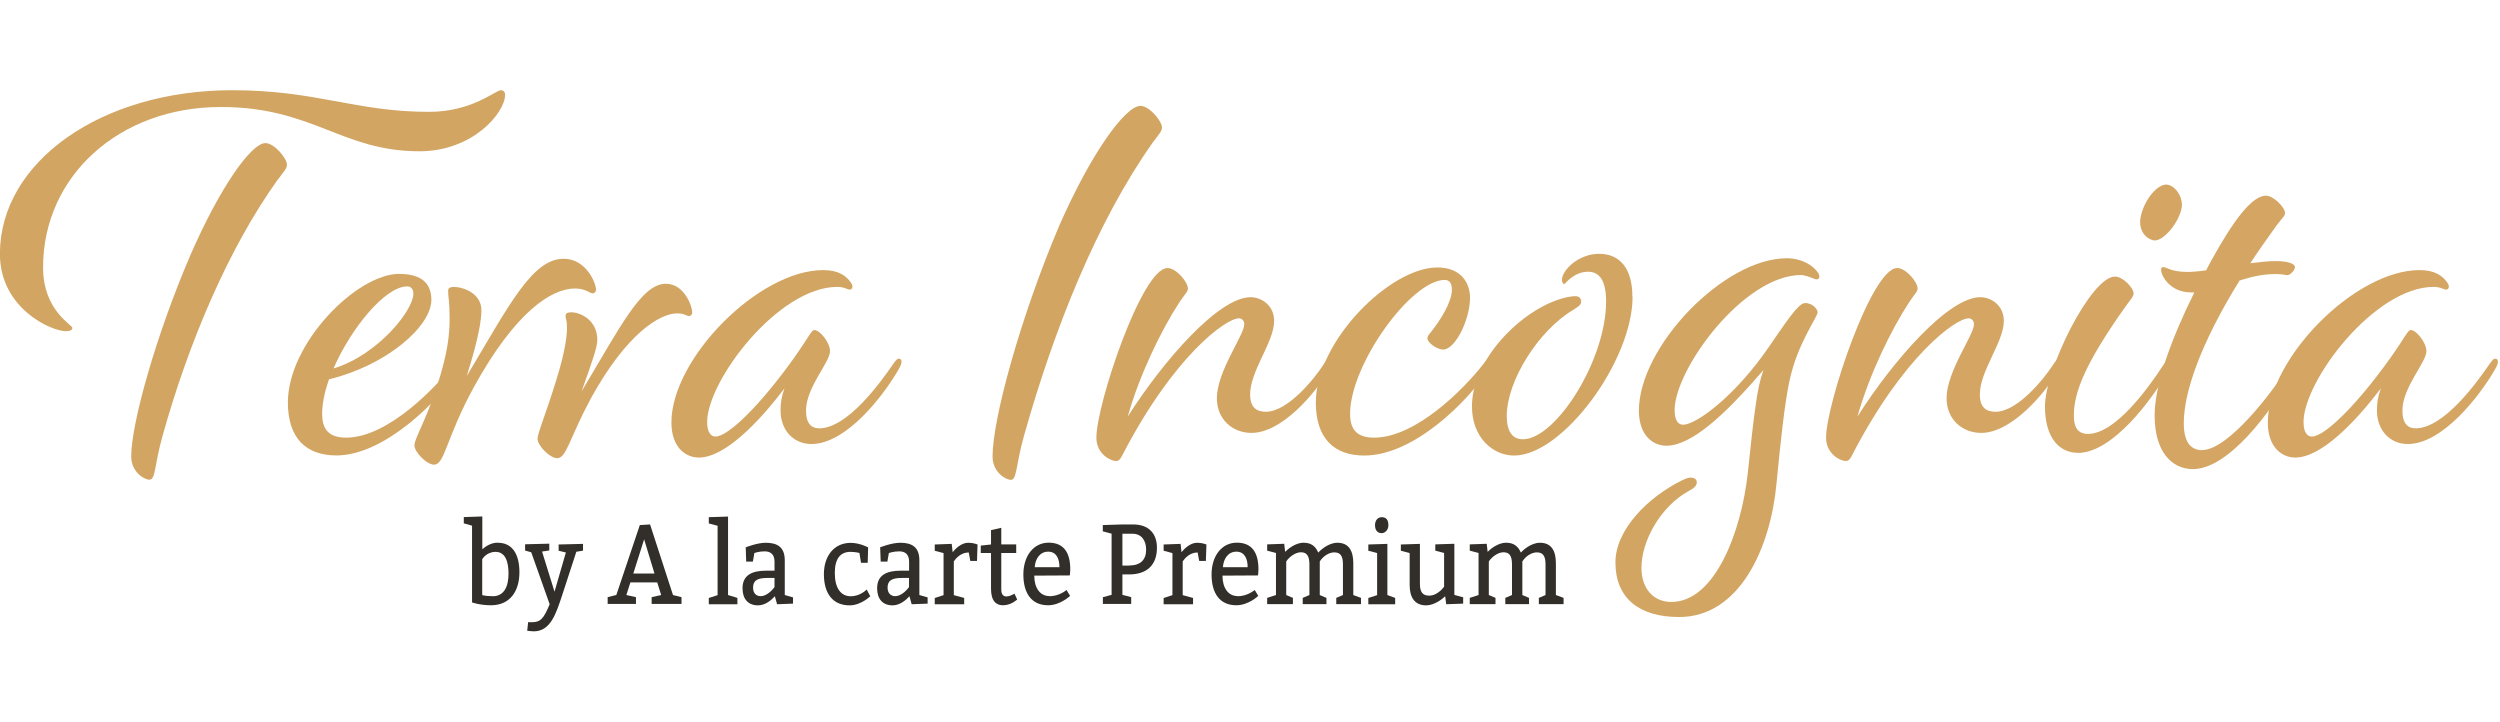 <svg width="194" height="56" viewBox="0 0 194 56" fill="none" xmlns="http://www.w3.org/2000/svg">
<g clip-path="url(#clip0_3995_903)">
<path d="M38.629 42.118C39.788 42.118 40.307 43.044 40.307 44.41C40.307 45.908 39.546 46.968 38.11 46.968C37.228 46.968 36.631 46.748 36.631 46.748V40.792L35.991 40.612V40.126L37.428 40.078V42.621C37.691 42.393 38.103 42.111 38.629 42.111V42.118ZM38.224 46.269C39.148 46.269 39.461 45.477 39.461 44.504C39.461 43.531 39.184 42.825 38.458 42.825C37.733 42.825 37.42 43.398 37.42 43.398V46.175C37.42 46.175 37.627 46.262 38.217 46.262L38.224 46.269Z" fill="#322E29"/>
<path d="M42.071 42.825L43.03 45.916L43.912 42.872L43.35 42.738V42.252L45.242 42.205V42.731L44.723 42.817L43.585 46.309C43.166 47.533 42.746 48.992 41.423 48.992C41.224 48.992 40.912 48.945 40.912 48.945L40.983 48.278C41.082 48.286 41.16 48.286 41.246 48.286C41.95 48.286 42.191 48.011 42.654 46.889L41.224 42.856L40.748 42.723V42.236L42.625 42.189V42.715L42.063 42.801L42.071 42.825Z" fill="#322E29"/>
<path d="M47.823 46.183L49.65 40.745L50.446 40.698L52.224 46.175L52.885 46.34V46.866H50.567V46.34L51.307 46.175L51.001 45.194H48.918L48.605 46.175L49.351 46.34V46.866H47.154V46.34L47.808 46.175L47.823 46.183ZM50.788 44.504L49.984 41.852L49.145 44.504H50.795H50.788Z" fill="#322E29"/>
<path d="M57.222 46.403V46.889H55.003V46.403L55.686 46.183V40.8L55.003 40.62V40.133L56.496 40.086V46.175L57.215 46.395L57.222 46.403Z" fill="#322E29"/>
<path d="M59.419 42.118C60.343 42.118 60.898 42.472 60.898 43.484V46.175L61.538 46.356V46.842L60.301 46.889L60.13 46.269C59.86 46.568 59.383 46.976 58.822 46.976C58.061 46.976 57.62 46.489 57.62 45.65C57.62 44.637 58.338 44.284 59.462 44.284H60.102V43.578C60.102 43.044 59.824 42.785 59.341 42.785C58.857 42.785 58.537 42.919 58.537 42.919L58.424 43.578H57.904L57.869 42.472C57.869 42.472 58.751 42.118 59.426 42.118H59.419ZM58.438 45.602C58.438 46.003 58.658 46.262 59.021 46.262C59.618 46.262 60.102 45.555 60.102 45.555V44.849H59.54C58.743 44.849 58.438 45.069 58.438 45.602Z" fill="#322E29"/>
<path d="M66.7 42.911C66.7 42.911 66.38 42.825 65.982 42.825C65.221 42.825 64.78 43.35 64.78 44.457C64.78 45.65 65.257 46.269 66.017 46.269C66.778 46.269 67.254 45.744 67.254 45.744L67.532 46.269C67.532 46.269 66.814 46.976 65.932 46.976C64.617 46.976 63.934 46.05 63.934 44.551C63.934 43.139 64.73 42.126 66.01 42.126C66.728 42.126 67.368 42.479 67.368 42.479L67.333 43.672H66.814L66.693 42.919L66.7 42.911Z" fill="#322E29"/>
<path d="M69.864 42.118C70.788 42.118 71.343 42.472 71.343 43.484V46.175L71.983 46.356V46.842L70.745 46.889L70.575 46.269C70.305 46.568 69.821 46.976 69.266 46.976C68.506 46.976 68.065 46.489 68.065 45.65C68.065 44.637 68.783 44.284 69.906 44.284H70.546V43.578C70.546 43.044 70.262 42.785 69.786 42.785C69.309 42.785 68.975 42.919 68.975 42.919L68.861 43.578H68.342L68.3 42.472C68.3 42.472 69.181 42.118 69.857 42.118H69.864ZM68.876 45.602C68.876 46.003 69.103 46.262 69.459 46.262C70.056 46.262 70.539 45.555 70.539 45.555V44.849H69.978C69.181 44.849 68.876 45.069 68.876 45.602Z" fill="#322E29"/>
<path d="M75.139 42.118C75.538 42.118 75.858 42.252 75.858 42.252L75.815 43.531H75.296L75.175 42.872C74.578 42.872 74.194 43.303 74.016 43.562V46.183L74.82 46.403V46.889H72.537V46.403L73.22 46.183V42.919L72.537 42.738V42.252L73.853 42.205L73.924 42.848C74.123 42.605 74.585 42.118 75.132 42.118H75.139Z" fill="#322E29"/>
<path d="M78.858 42.252V42.911H77.699V45.744C77.699 46.152 77.877 46.285 78.097 46.285C78.289 46.285 78.517 46.191 78.723 46.065L78.936 46.528C78.574 46.819 78.218 46.968 77.82 46.968C77.337 46.968 76.903 46.678 76.903 45.689V42.911H76.106V42.338L76.903 42.252V41.138L77.699 40.957V42.244H78.858V42.252Z" fill="#322E29"/>
<path d="M81.418 46.269C82.214 46.269 82.761 45.783 82.761 45.783L83.039 46.238C83.039 46.238 82.292 46.968 81.332 46.968C80.052 46.968 79.413 46.042 79.413 44.582C79.413 43.123 80.216 42.111 81.375 42.111C82.534 42.111 83.053 42.864 83.053 44.182C83.053 44.402 83.017 44.653 83.017 44.653L80.259 44.669C80.259 45.642 80.728 46.254 81.418 46.254V46.269ZM81.339 42.809C80.7 42.809 80.337 43.358 80.294 44.017H82.214C82.214 43.358 81.979 42.809 81.339 42.809Z" fill="#322E29"/>
<path d="M86.26 46.175V41.412L85.577 41.232V40.745L87.099 40.698H87.938C89.139 40.698 89.779 41.404 89.779 42.503C89.779 43.868 88.976 44.575 87.618 44.575H87.099V46.16L87.781 46.34V46.866H85.584V46.34L86.267 46.16L86.26 46.175ZM87.618 43.884C88.499 43.884 88.94 43.445 88.94 42.652C88.94 41.946 88.578 41.42 87.902 41.42H87.099V43.892H87.618V43.884Z" fill="#322E29"/>
<path d="M92.901 42.118C93.299 42.118 93.619 42.252 93.619 42.252L93.576 43.531H93.057L92.936 42.872C92.339 42.872 91.955 43.303 91.777 43.562V46.183L92.581 46.403V46.889H90.298V46.403L90.981 46.183V42.919L90.298 42.738V42.252L91.614 42.205L91.685 42.848C91.884 42.605 92.346 42.118 92.894 42.118H92.901Z" fill="#322E29"/>
<path d="M96.022 46.269C96.818 46.269 97.365 45.783 97.365 45.783L97.643 46.238C97.643 46.238 96.896 46.968 95.936 46.968C94.656 46.968 94.017 46.042 94.017 44.582C94.017 43.123 94.82 42.111 95.979 42.111C97.138 42.111 97.657 42.864 97.657 44.182C97.657 44.402 97.621 44.653 97.621 44.653L94.863 44.669C94.863 45.642 95.332 46.254 96.022 46.254V46.269ZM95.943 42.809C95.303 42.809 94.941 43.358 94.898 44.017H96.818C96.818 43.358 96.583 42.809 95.943 42.809Z" fill="#322E29"/>
<path d="M101.184 42.118C101.76 42.118 102.108 42.417 102.293 42.88C102.399 42.762 103.047 42.118 103.779 42.118C104.661 42.118 105.016 42.738 105.016 43.703V46.175L105.613 46.395V46.882H103.694V46.395L104.213 46.175V43.79C104.213 43.107 103.992 42.864 103.53 42.864C103.146 42.864 102.677 43.146 102.414 43.57V46.175L102.933 46.395V46.882H101.091V46.395L101.61 46.175V43.79C101.61 43.107 101.383 42.856 100.949 42.856C100.53 42.856 100.046 43.209 99.811 43.57V46.175L100.33 46.395V46.882H98.332V46.395L99.015 46.175V42.911L98.332 42.73V42.244L99.655 42.197L99.726 42.825C99.911 42.629 100.515 42.111 101.177 42.111L101.184 42.118Z" fill="#322E29"/>
<path d="M108.265 46.403V46.889H106.182V46.403L106.865 46.183V42.919L106.182 42.738V42.252L107.661 42.205V46.175L108.258 46.395L108.265 46.403ZM107.22 40.133C107.54 40.133 107.739 40.306 107.739 40.753C107.739 41.153 107.455 41.373 107.22 41.373C106.9 41.373 106.701 41.153 106.701 40.753C106.701 40.353 106.943 40.133 107.22 40.133Z" fill="#322E29"/>
<path d="M113.541 46.356V46.842L112.226 46.889L112.147 46.269C111.955 46.458 111.323 46.976 110.668 46.976C109.787 46.976 109.389 46.364 109.389 45.398V42.919L108.706 42.738V42.252L110.185 42.205V45.304C110.185 45.924 110.384 46.222 110.903 46.222C111.586 46.222 112.062 45.524 112.062 45.524V42.911L111.379 42.73V42.244L112.858 42.197V46.167L113.541 46.348V46.356Z" fill="#322E29"/>
<path d="M116.904 42.118C117.48 42.118 117.829 42.417 118.014 42.88C118.12 42.762 118.767 42.118 119.5 42.118C120.381 42.118 120.737 42.738 120.737 43.703V46.175L121.334 46.395V46.882H119.414V46.395L119.933 46.175V43.79C119.933 43.107 119.706 42.864 119.251 42.864C118.867 42.864 118.397 43.146 118.134 43.57V46.175L118.653 46.395V46.882H116.812V46.395L117.331 46.175V43.79C117.331 43.107 117.111 42.856 116.67 42.856C116.25 42.856 115.767 43.209 115.532 43.57V46.175L116.051 46.395V46.882H114.053V46.395L114.736 46.175V42.911L114.053 42.73V42.244L115.369 42.197L115.44 42.825C115.625 42.629 116.236 42.111 116.89 42.111L116.904 42.118Z" fill="#322E29"/>
<path d="M39.191 7.377C39.191 8.718 36.731 11.739 32.55 11.739C26.513 11.739 24.281 8.303 17.135 8.303C9.243 8.303 3.342 13.67 3.342 20.755C3.342 24.106 5.617 25.197 5.617 25.448C5.617 25.612 5.432 25.699 5.105 25.699C3.989 25.699 -0.007 23.941 -0.007 19.704C-0 12.532 7.892 7 18.017 7C24.565 7 27.58 8.679 33.296 8.679C36.638 8.679 38.451 7 38.871 7C39.056 7 39.198 7.126 39.198 7.377H39.191ZM21.543 13.96C22.041 13.285 22.269 13.081 22.269 12.783C22.269 12.281 21.28 11.104 20.598 11.104C19.496 11.104 17.064 14.541 14.782 19.782C12.123 25.95 10.181 32.863 10.181 35.421C10.181 36.637 11.205 37.225 11.589 37.225C12.087 37.225 11.966 36.135 12.613 33.828C14.625 26.617 17.704 19.319 21.543 13.952V13.96Z" fill="#D3A562"/>
<path d="M31.007 21.258C32.827 21.258 33.474 22.097 33.474 23.266C33.474 25.322 30.019 28.343 25.532 29.434C25.191 30.399 24.999 31.325 24.999 32.117C24.999 33.373 25.568 33.961 26.862 33.961C30.133 33.961 33.894 29.975 35.223 28.257C35.486 27.88 35.6 27.88 35.714 27.88C35.828 27.88 35.863 27.966 35.863 28.092C35.863 28.257 35.828 28.382 35.6 28.72C34.043 31.113 29.827 35.342 26.101 35.342C23.748 35.342 22.34 34.001 22.34 31.231C22.34 26.656 27.658 21.25 31 21.25L31.007 21.258ZM31.576 22.223C29.869 22.262 27.246 25.456 25.881 28.594C29.336 27.543 32.074 24.067 32.074 22.811C32.074 22.395 31.882 22.223 31.576 22.223Z" fill="#D3A562"/>
<path d="M35.188 22.262C35.948 22.262 37.356 22.764 37.356 24.067C37.356 24.741 37.207 26.036 36.219 29.183C39.525 23.651 41.309 20.08 43.741 20.08C45.49 20.08 46.251 21.971 46.251 22.474C46.251 22.639 46.137 22.764 45.988 22.764C45.76 22.764 45.455 22.387 44.623 22.387C42.795 22.387 39.987 24.192 36.759 30.061C34.59 34.048 34.519 36.056 33.68 36.056C33.111 36.056 32.159 35.091 32.159 34.55C32.159 34.048 33.033 32.659 33.865 30.108C34.74 27.464 34.889 25.997 34.889 24.741C34.889 23.235 34.775 23.148 34.775 22.56C34.775 22.395 34.853 22.27 35.195 22.27L35.188 22.262ZM44.303 24.231C45.028 24.231 46.35 24.82 46.35 26.373C46.35 26.923 46.045 27.802 45.135 30.36C48.135 25.369 49.77 22.019 51.669 22.019C53.112 22.019 53.717 23.776 53.717 24.239C53.717 24.404 53.603 24.529 53.453 24.529C53.304 24.529 53.112 24.318 52.543 24.318C51.214 24.318 48.626 25.871 45.86 30.901C44.146 34.087 43.962 35.554 43.236 35.554C42.667 35.554 41.715 34.589 41.715 34.048C41.715 33.585 42.397 32.031 43.158 29.52C43.919 27.127 43.997 25.871 43.997 25.495C43.997 24.694 43.883 24.781 43.883 24.529C43.883 24.365 43.962 24.239 44.303 24.239V24.231Z" fill="#D3A562"/>
<path d="M64.979 22.262C60.379 22.262 54.876 29.559 54.876 32.745C54.876 33.585 55.181 33.875 55.523 33.875C56.546 33.875 59.092 31.317 61.602 27.794C62.818 26.075 62.967 25.612 63.194 25.612C63.649 25.612 64.41 26.617 64.41 27.244C64.41 28.123 62.547 30.054 62.547 31.858C62.547 32.91 63.002 33.239 63.571 33.239C65.775 33.239 68.363 29.63 69.309 28.249C69.572 27.872 69.65 27.833 69.764 27.833C69.878 27.833 69.956 27.919 69.956 28.045C69.956 28.21 69.921 28.335 69.728 28.673C68.548 30.728 65.662 34.456 62.967 34.456C61.559 34.456 60.571 33.365 60.571 31.858C60.571 31.231 60.649 30.768 60.876 30.14C58.864 32.784 56.241 35.507 54.228 35.507C53.24 35.507 52.102 34.754 52.102 32.784C52.102 27.833 58.864 20.959 63.884 20.959C65.022 20.959 65.669 21.375 66.053 21.964C66.28 22.301 66.088 22.591 65.747 22.427C65.555 22.34 65.292 22.262 64.986 22.262H64.979Z" fill="#D3A562"/>
<path d="M78.431 37.233C78.047 37.233 77.023 36.645 77.023 35.429C77.023 32.494 79.192 24.608 82.192 17.523C84.66 11.904 87.319 8.216 88.499 8.216C89.182 8.216 90.17 9.393 90.17 9.895C90.17 10.186 89.942 10.398 89.445 11.072C85.115 17.193 81.773 25.581 79.455 33.844C78.808 36.151 78.922 37.241 78.431 37.241V37.233Z" fill="#D3A562"/>
<path d="M90.589 20.795C91.272 20.795 92.182 21.885 92.182 22.387C92.182 22.639 91.955 22.803 91.535 23.439C90.127 25.581 88.421 29.096 87.511 32.329C90.284 27.966 94.578 23.062 97.045 23.062C97.884 23.062 98.873 23.69 98.873 24.906C98.873 26.546 97.01 28.767 97.01 30.611C97.01 31.615 97.508 31.953 98.226 31.953C99.932 31.953 101.987 29.395 102.669 28.343C102.897 27.966 103.011 27.927 103.125 27.927C103.238 27.927 103.352 28.014 103.352 28.178C103.352 28.343 103.203 28.555 103.089 28.767C102.101 30.485 99.477 33.593 97.124 33.593C95.602 33.593 94.429 32.502 94.429 30.909C94.429 28.814 96.555 26.005 96.555 25.165C96.555 24.875 96.363 24.702 96.135 24.702C95.147 24.702 91.08 27.598 87.056 35.397C86.906 35.688 86.793 35.774 86.601 35.774C86.181 35.774 85.079 35.225 85.079 33.969C85.079 31.372 88.613 20.802 90.589 20.802V20.795Z" fill="#D3A562"/>
<path d="M115.063 28.304C115.333 27.927 115.446 27.927 115.56 27.927C115.674 27.927 115.71 28.014 115.71 28.139C115.71 28.304 115.674 28.429 115.446 28.767C113.889 31.16 109.709 35.35 105.869 35.35C103.516 35.35 102.108 34.008 102.108 31.238C102.108 26.46 107.881 20.755 111.529 20.755C113.47 20.755 114.074 22.058 114.074 23.102C114.074 24.781 112.937 27.127 111.984 27.127C111.564 27.127 110.768 26.625 110.768 26.248C110.768 26.122 110.846 25.997 111.031 25.785C111.792 24.82 112.666 23.439 112.666 22.474C112.666 21.924 112.439 21.721 112.098 21.721C109.474 21.76 104.767 28.304 104.767 32.117C104.767 33.373 105.336 33.961 106.63 33.961C109.936 33.961 113.733 30.022 115.063 28.304Z" fill="#D3A562"/>
<path d="M126.688 23.023C126.688 28.014 121.256 35.35 117.494 35.35C115.823 35.35 114.224 33.922 114.224 31.537C114.224 27.927 117.985 24.075 121.256 23.148C121.675 23.023 122.095 22.984 122.244 22.984C122.585 22.984 122.699 23.196 122.699 23.4C122.699 23.651 122.507 23.776 122.052 24.067C119.428 25.62 116.925 29.52 116.925 32.282C116.925 33.459 117.345 34.087 118.177 34.087C120.722 34.087 124.633 27.966 124.633 23.392C124.633 21.634 124.028 21.085 123.225 21.085C122.422 21.085 121.817 21.587 121.398 22.05C121.32 22.05 121.206 21.924 121.206 21.713C121.206 20.998 122.457 19.696 124.092 19.696C125.728 19.696 126.673 20.873 126.673 23.007L126.688 23.023Z" fill="#D3A562"/>
<path d="M136.834 28.72C136.642 28.971 136.379 29.222 136.108 29.559C133.94 31.992 131.323 34.589 129.304 34.589C128.316 34.589 127.178 33.836 127.178 31.866C127.178 26.915 133.755 20.041 138.654 20.041C139.791 20.041 140.709 20.59 141.085 21.171C141.313 21.509 141.121 21.799 140.78 21.634C140.588 21.548 140.054 21.344 139.756 21.344C135.312 21.344 129.951 28.641 129.951 31.827C129.951 32.667 130.257 32.957 130.598 32.957C131.665 32.957 134.665 30.689 137.21 27.001C138.462 25.197 139.528 23.517 140.062 23.517C140.744 23.517 141.05 24.067 141.05 24.231C141.05 24.608 139.457 26.664 138.846 29.638C138.504 31.27 138.199 33.953 137.857 37.524C137.402 42.428 135.042 47.881 130.299 47.881C127.143 47.881 125.358 46.375 125.358 43.644C125.358 41.086 127.903 38.567 130.527 37.273C130.868 37.108 131.06 37.061 131.174 37.061C131.48 37.061 131.672 37.186 131.672 37.437C131.672 37.688 131.444 37.9 131.025 38.112C128.899 39.289 127.377 41.926 127.377 44.068C127.377 45.7 128.33 46.712 129.695 46.712C133.079 46.712 135.127 41.259 135.625 36.731C135.852 34.511 136.08 32.541 136.229 31.529C136.379 30.352 136.571 29.473 136.841 28.72H136.834Z" fill="#D3A562"/>
<path d="M147.214 20.795C147.897 20.795 148.807 21.885 148.807 22.387C148.807 22.639 148.58 22.803 148.16 23.439C146.752 25.581 145.046 29.096 144.136 32.329C146.909 27.966 151.203 23.062 153.67 23.062C154.509 23.062 155.498 23.69 155.498 24.906C155.498 26.546 153.635 28.767 153.635 30.611C153.635 31.615 154.125 31.953 154.851 31.953C156.564 31.953 158.612 29.395 159.295 28.343C159.522 27.966 159.636 27.927 159.75 27.927C159.863 27.927 159.977 28.014 159.977 28.178C159.977 28.343 159.828 28.555 159.714 28.767C158.726 30.485 156.102 33.593 153.749 33.593C152.227 33.593 151.054 32.502 151.054 30.909C151.054 28.814 153.18 26.005 153.18 25.165C153.18 24.875 152.988 24.702 152.76 24.702C151.772 24.702 147.705 27.598 143.681 35.397C143.531 35.688 143.418 35.774 143.226 35.774C142.806 35.774 141.704 35.225 141.704 33.969C141.704 31.372 145.238 20.802 147.214 20.802V20.795Z" fill="#D4A563"/>
<path d="M161.236 35.138C159.828 35.138 158.69 34.008 158.69 31.529C158.69 28.68 162.26 21.462 164.123 21.462C164.734 21.462 165.566 22.34 165.566 22.764C165.566 23.015 165.374 23.18 164.919 23.816C161.918 28.053 160.93 30.36 160.93 32.243C160.93 33.208 161.271 33.671 162.032 33.671C164.201 33.671 166.817 29.936 167.806 28.429C168.033 28.053 168.147 28.014 168.261 28.014C168.374 28.014 168.488 28.1 168.488 28.265C168.488 28.429 168.339 28.641 168.225 28.853C166.974 31.035 163.931 35.146 161.236 35.146V35.138ZM169.292 16.141C169.441 15.388 168.872 14.462 168.225 14.337C167.464 14.172 166.327 15.553 166.099 16.934C165.95 17.899 166.519 18.527 167.123 18.652C167.848 18.778 169.1 17.271 169.292 16.134V16.141Z" fill="#D4A563"/>
<path d="M170.884 34.926C172.896 34.926 176.352 30.438 177.575 28.429C177.802 28.053 177.916 28.014 178.03 28.014C178.144 28.014 178.257 28.1 178.257 28.265C178.257 28.429 178.108 28.641 177.994 28.853C176.167 32.078 172.903 36.402 170.166 36.402C168.531 36.402 167.201 35.06 167.201 32.251C167.201 29.818 168.495 26.295 170.28 22.693H170.052C168.346 22.693 167.699 21.352 167.699 20.936C167.699 20.81 167.777 20.724 167.848 20.724C168.111 20.724 168.495 21.101 169.711 21.101C170.131 21.101 170.621 21.061 171.197 20.975L171.574 20.261C173.323 17.075 174.766 15.184 175.833 15.184C176.437 15.184 177.319 16.11 177.319 16.526C177.319 16.777 177.091 16.903 176.636 17.53C175.918 18.535 175.228 19.5 174.624 20.426C175.349 20.339 176.032 20.261 176.565 20.261C177.589 20.261 178.087 20.473 178.087 20.724C178.087 20.975 177.703 21.352 177.518 21.352C177.369 21.352 177.134 21.265 176.565 21.265C175.612 21.265 174.702 21.477 173.792 21.767C170.756 26.672 169.462 30.446 169.462 32.839C169.462 34.307 169.995 34.934 170.906 34.934L170.884 34.926Z" fill="#D4A563"/>
<path d="M188.858 22.262C184.258 22.262 178.755 29.559 178.755 32.745C178.755 33.585 179.061 33.875 179.402 33.875C180.426 33.875 182.971 31.317 185.481 27.794C186.697 26.075 186.846 25.612 187.074 25.612C187.529 25.612 188.29 26.617 188.29 27.244C188.29 28.123 186.427 30.054 186.427 31.858C186.427 32.91 186.882 33.239 187.451 33.239C189.655 33.239 192.243 29.63 193.188 28.249C193.451 27.872 193.53 27.833 193.643 27.833C193.757 27.833 193.835 27.919 193.835 28.045C193.835 28.21 193.8 28.335 193.608 28.673C192.428 30.728 189.541 34.456 186.846 34.456C185.438 34.456 184.45 33.365 184.45 31.858C184.45 31.231 184.528 30.768 184.756 30.14C182.744 32.784 180.12 35.507 178.108 35.507C177.12 35.507 175.982 34.754 175.982 32.784C175.982 27.833 182.744 20.959 187.763 20.959C188.901 20.959 189.548 21.375 189.932 21.964C190.159 22.301 189.968 22.591 189.626 22.427C189.434 22.34 189.171 22.262 188.865 22.262H188.858Z" fill="#D4A563"/>
</g>
<defs>
<clipPath id="clip0_3995_903">
<rect width="193.836" height="56" fill="white"/>
</clipPath>
</defs>
</svg>
